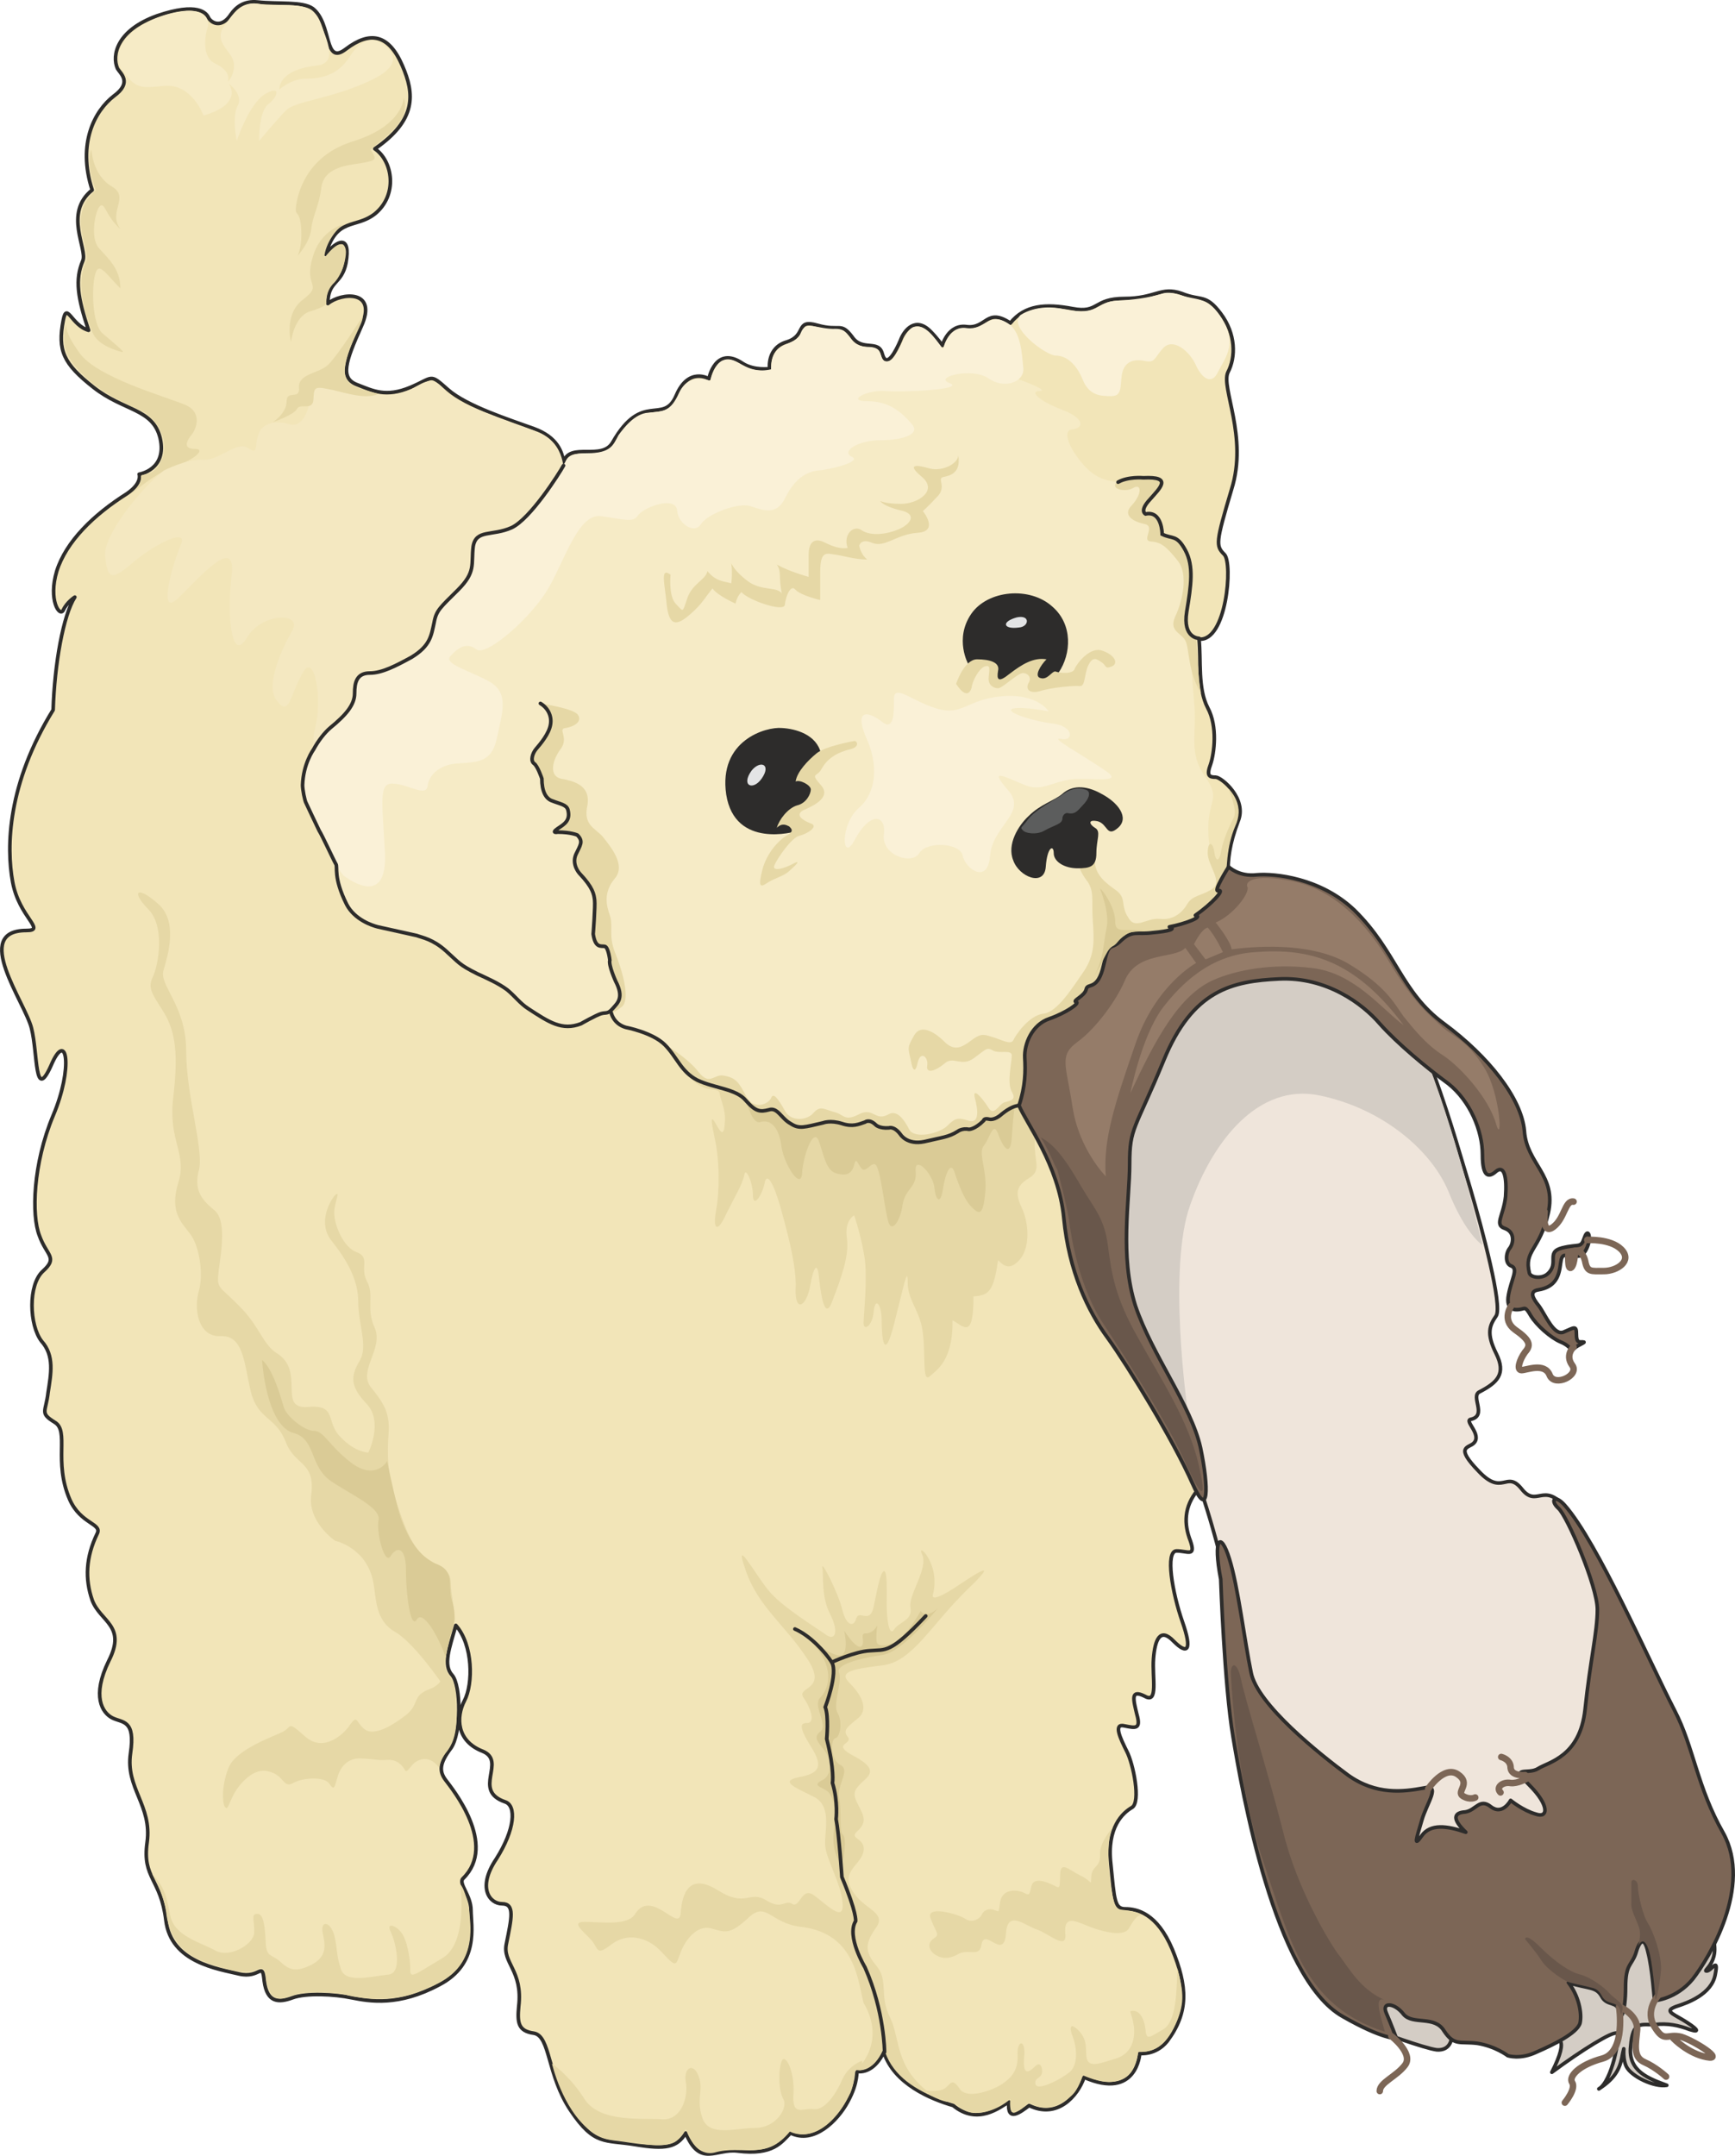 <svg xmlns="http://www.w3.org/2000/svg" width="230.385" height="286.203" viewBox="0 0 172.789 214.652"><path d="M219.23 372.56s-.792.505-1.152 1.297c-.36.72-1.512-1.008-.648-3.888.936-2.952 3.672-5.616 6.984-7.704 1.584-1.08 1.224-1.944 1.224-1.944s2.808-.432 2.088-3.6c-.72-2.952-3.6-2.664-6.624-5.04-3.024-2.376-3.6-3.672-3.024-6.696.36-1.872.792.504 2.52 1.008-1.08-3.24-1.368-5.04-.576-6.912.504-1.152-1.944-4.752.936-7.056-1.512-4.68.288-7.92 2.16-9.36 1.872-1.368.648-2.232.36-2.736-.576-1.296-.072-3.816 3.96-5.256 4.032-1.368 4.896-.288 5.112.216.288.504 1.296 1.08 2.232-.36.504-.72 1.296-1.368 2.664-1.224 2.016.216 4.464-.072 5.472.648 1.944 1.512 1.08 5.76 3.312 4.032 2.376-1.8 4.248-1.512 5.616 1.656 1.224 2.808 1.44 5.4-2.736 8.28 1.8 1.224 2.304 4.608 0 6.48-1.944 1.512-3.816.288-4.896 4.032 1.152-1.44 2.52-2.016 2.016.864-.432 2.16-1.8 1.728-1.8 4.032 1.296-1.08 5.04-1.44 3.312 2.304-1.584 3.528-2.088 5.112-.432 5.76 1.656.648 2.88 1.296 5.328.288 2.376-1.008 1.872-1.44 3.744.216s6.192 3.024 8.568 3.888c2.376.864 2.808 2.376 2.952 3.312.648-2.016 3.816-.072 4.896-1.944 2.952-5.184 5.04-1.656 6.336-4.68 1.224-2.88 3.24-1.656 3.24-1.656s.648-3.384 3.384-1.512c1.152.72 2.664.504 2.664.504s-.288-2.088 1.728-2.664c2.016-.648.792-2.304 3.024-1.656 2.304.648 2.304-.36 3.456 1.152 1.008 1.512 2.664.216 3.024 1.728.432 1.512 1.368-.36 1.8-1.368.36-1.008 1.512-2.448 3.024-.864.576.576 1.152 1.368 1.152 1.368s.576-2.16 2.448-1.872c1.944.216 1.944-1.944 4.32-.36 1.44-1.8 3.528-1.944 6.192-1.44s2.016-1.008 5.184-1.008c3.096 0 3.6-1.224 5.688-.504 1.944.792 2.376 0 3.888 2.016s1.512 4.32.72 5.832c-.72 1.512 2.016 6.408.36 11.664-1.584 5.328-1.584 5.616-.72 6.48.864.864.216 8.712-2.52 8.424.216 2.16-.144 4.896.864 6.84 1.008 1.872.648 4.536.288 5.616-.432 1.152-.144 1.296.504 1.296.576 0 3.168 2.16 2.232 4.392-.864 2.304-1.008 3.672-1.008 5.328 0 1.584-.216 3.096-1.512 3.528-1.224.36-1.872 3.24-4.68 3.384-2.736.144-4.032.288-4.248.864-.288.648-2.16 4.896-4.68 6.336-2.52 1.368-4.032 2.88-4.104 3.888-.144 1.008.936 4.464 1.872 7.128.864 2.664 14.328 26.064 14.328 36.144-1.368 1.656-1.368 3.384-.72 5.04.576 1.656-.288 1.008-1.368 1.008-1.152 0-.432 4.176.576 7.056s.504 3.312-.864 1.944c-1.368-1.44-1.872-.144-2.016 1.728-.144 1.872.504 4.536-.864 3.744-1.44-.72-1.152.288-.792 1.8.432 1.512-.144 1.368-1.224 1.152-1.152-.288-.432 1.224.216 2.52.648 1.224 1.44 5.112.504 5.616-.864.504-2.52 1.944-2.088 5.616.36 3.6.36 4.464 1.44 4.464 1.152 0 3.168.432 4.68 4.032 1.512 3.672 1.656 6.264-.504 9.144-1.152 1.44-2.736 1.224-2.736 1.224s-.288 4.68-5.544 2.376c-.648 1.872-2.664 4.176-5.472 2.808-.864.648-2.232 1.728-2.016-.36-.864.504-3.096 2.376-5.544.36-2.232-.648-5.904-2.16-6.912-5.328-.864 1.8-2.016 2.016-2.592 1.944-.216-.072.144.936-1.008 3.024-1.008 1.872-3.384 4.248-5.688 3.096-.936.936-1.728 2.232-5.256 1.8-2.16-.288-3.744 1.656-5.184-1.8-.864 1.44-2.016 1.656-5.04 1.152s-4.032.144-6.408-3.384c-2.376-3.528-2.016-7.416-3.672-7.704-1.584-.216-1.656-1.08-1.512-2.664.432-3.6-1.656-4.32-1.224-6.264.504-2.52.864-3.96-.432-3.96-1.224 0-2.52-1.584-.576-4.464 1.872-2.952 2.016-5.328.864-5.688-3.312-1.152.216-4.032-2.232-5.04-2.592-1.008-2.664-3.384-1.8-5.04.864-1.656.864-5.544-.864-7.488-.648 2.304-1.296 3.96-.36 4.968.864 1.008.936 5.76-.144 7.272-1.152 1.512-1.152 2.304-.504 3.168.648.864 5.184 6.408 1.728 9.792-.504.504.792 1.656.792 3.168 0 1.512.864 5.328-3.168 7.416-4.032 2.16-6.912 1.656-8.712 1.296-1.728-.36-4.536-.504-5.904 0-1.368.504-2.52.504-2.808-1.656-.216-2.088-.36-.216-2.52-.72-2.088-.504-6.768-1.152-7.272-5.328-.504-4.176-2.376-4.176-1.872-7.776.504-3.672-2.16-5.4-1.656-8.856.504-3.384-.792-3.024-1.8-3.528s-2.088-2.16-.36-5.688c1.8-3.528-.864-3.888-1.656-6.048-.72-2.088-.648-4.248.504-6.624.504-1.008-1.656-.936-2.736-3.384-1.656-3.816 0-6.84-1.512-7.704-1.512-.936-.864-1.008-.648-2.952.288-1.872.648-3.672-.648-5.112-1.224-1.584-1.368-5.616.144-6.984 1.512-1.368.36-1.512-.36-3.528-.792-2.016-.648-7.128 1.368-11.952 2.016-4.752 1.368-8.712-.216-4.968-1.656 3.672-1.296-1.224-1.944-3.744-.648-2.592-5.976-9.72-.504-9.72 2.016 0-.72-1.296-1.368-4.824-.648-3.528-.504-9.792 4.032-17.136.144-4.608 1.008-9.432 2.16-11.232z" style="fill:#f2e5b8;stroke:#2d2c2b;stroke-width:.36;stroke-linecap:round;stroke-linejoin:round;stroke-miterlimit:10.433" transform="translate(-211.778 -313.105)"/><path d="M245.15 398.265s-.216 6.12 4.104 7.056c4.248 1.008 5.76 1.008 7.272 2.808 1.512 1.728 4.248 2.232 6.264 4.032 2.016 1.728 4.608 4.248 7.632 2.52 2.952-1.8 1.944-.216 3.24.504 1.296.72 3.672.576 5.256 3.168 2.304 3.456 5.184 2.664 5.688 3.6.504.864 2.376 4.896 13.032 4.968 10.728.144 16.776-1.44 16.128-6.696-.576-5.256 2.016-4.752 4.68-7.2 2.664-2.376 4.032-6.912 5.904-7.056 1.944-.144 7.704-1.008 8.712-4.032s-.36-.648-.864-4.896c-.504-4.32 1.368-4.032-.36-6.552-1.8-2.52-.792-4.176-1.152-7.704-.36-3.528-.072-5.184-1.368-7.2-.792-1.08 2.808-5.688-1.8-9.072-1.224-.864-1.008-1.368-2.376-2.016-1.368-.576-.288-.576.648-2.016.864-1.368-.288-1.368-1.8-1.368s-2.88-.144-4.248-1.656c-1.368-1.512-2.304-3.528-1.152-3.6 1.152-.144 1.224-1.08-1.008-1.944-2.304-.864-3.312-1.872-2.304-1.872s-1.008-.864-4.104-1.872c-3.168-1.008-9.216-.288-15.336 1.368-6.192 1.656-23.976 7.56-30.744 16.848-6.84 9.36-9.36 8.208-11.736 12.888-2.376 4.68-8.208 16.992-8.208 16.992z" style="fill:#f6ebc6" transform="translate(-211.778 -313.105)"/><path d="M291.014 395.889s-6.048 1.8-6.912-3.672c-.792-5.4 3.96-6.768 5.544-6.624 1.368.072 3.456.648 3.888 2.52-1.584 1.008-2.592 2.088-1.368 3.024 1.296.864-.072 2.232-1.008 2.376-.864.144-1.008 2.016-.144 2.376zm17.208-16.632s-1.44-2.52.288-5.04c1.656-2.376 5.832-2.736 8.064-.72 2.088 1.8 1.872 4.752.648 6.552-1.08 1.44-2.52 1.368-2.304.216.216-1.08-1.368-1.008-2.16-.144-.72.936-2.304 1.512-2.016.288.576-2.016-2.52-1.152-2.52-1.152z" style="fill:#2d2c2b" transform="translate(-211.778 -313.105)"/><path d="M272.438 413.889s1.728-1.224.72-2.88-.36-3.6-1.296-3.6c-.864 0-1.08-.648-.936-2.304.072-1.656.36-3.168-.648-4.176s-1.656-1.728-1.008-3.024c.576-1.224.216-1.872-.936-1.872-1.08 0-2.016.144-.72-.648 1.224-.72.864-2.232-.36-2.376-1.296-.144-1.44-1.296-1.512-2.376-.144-1.152-1.512-1.656-.792-2.664.792-1.008 1.944-2.304 1.656-3.384-.288-1.152-1.008-1.44-1.008-1.44s3.384.504 3.744 1.152c.432.648-.36 1.152-1.224 1.296-.864.072.36.936-.504 2.088-.864 1.152-1.152 2.664 0 2.952 1.152.216 3.024.576 2.664 2.664-.432 1.944.72 2.232 1.512 3.096.72.936 2.376 2.808 1.224 4.176-1.152 1.368-.864 2.664-.504 3.672s-.144 2.016.504 3.672c.648 1.584 1.656 4.752.648 5.472-1.008.792-1.224.504-1.224.504zm-16.416 64.584s.504 2.088-1.44 2.808c-1.944.72-.864 1.584-2.664 2.808-1.728 1.296-3.168 1.8-3.888 1.152-.792-.648-.648-1.44-1.368-.432-.648 1.008-2.664 2.808-4.464 1.224-1.872-1.656-1.296-1.008-2.232-.504-1.008.504-4.608 1.728-5.4 3.528-.72 1.728-.648 3.456-.432 3.888.288.432.288.144.864-1.08.648-1.224 2.088-2.808 3.528-2.376 1.584.36 1.44 1.728 2.448 1.152 1.008-.576 3.168-.648 3.6.072.504.72.504.36.792-.576.216-.864.864-2.016 2.376-1.944 1.584.072 1.584.216 2.592.144 1.008-.072 1.512.576 1.728.936.144.36.288.144.72-.36.36-.504 1.656-1.296 2.736.216 0-.432.36-1.152.792-1.656.36-.504 1.008-1.44.936-3.888-.072-2.448-.216-3.024-.72-3.672-.504-.576-.504-1.44-.504-1.44z" style="fill:#e6d8a6" transform="translate(-211.778 -313.105)"/><path d="M256.166 481.28s-3.024-4.535-5.04-5.687c-2.016-1.152-1.872-3.384-2.16-4.896-.648-3.528-3.816-4.176-3.816-4.176s-2.736-1.872-2.376-4.536c.432-3.384-1.584-2.88-2.52-5.256-1.008-2.664-2.808-2.16-3.528-5.184-.648-2.808-.72-5.544-3.024-5.4-2.232.072-2.664-2.808-2.088-4.608.432-1.728 0-4.464-.936-5.616-.864-1.152-2.016-2.16-1.152-5.04.936-2.88-1.008-4.176-.504-8.424.504-4.248.288-6.552-.936-8.568-1.296-2.016-1.584-2.448-1.08-3.528.504-1.008 1.296-5.04-.504-6.768-1.728-1.8-1.008-2.304 1.008-.504 2.016 1.728 1.008 5.04.576 6.552-.576 1.512 2.232 3.528 2.232 8.064 0 4.464 1.728 9.72 1.296 11.808-.576 2.016.216 3.024 1.44 4.032 1.296.936.792 3.96.504 6.048-.216 1.944 0 1.44 2.016 3.528 2.016 1.944 2.376 3.888 3.816 4.752 2.808 1.8 0 5.544 3.024 5.328 3.024-.288 1.728 1.512 3.312 3.024 1.44 1.512 2.736 1.512 2.736 1.512s1.512-3.024-.144-4.824c-1.656-1.728-1.656-2.736-.72-4.32.864-1.44-.144-3.6-.144-5.904 0-2.232-1.224-4.248-2.664-6.048-1.368-1.728-.216-3.888.36-4.536.648-.576-.216 1.008-.072 2.016.072 1.008.864 3.168 2.232 3.672 1.368.504.288 1.512 1.008 2.88.792 1.44-.144 2.664.792 4.68.864 2.016-1.656 4.176-.432 5.832 1.296 1.584 1.944 2.592 1.8 4.608-.144 2.016-.144 3.96.72 6.696.936 2.808 1.656 4.824 3.168 5.832 1.512 1.008 2.304 1.152 2.304 2.376s.576 3.456.36 3.96c-1.368 3.312-.864 6.624-.864 6.624zm40.896 37.945s3.096-2.664.72-6.696c-.576-2.16-.792-6.912-6.192-7.56-3.168-.36-3.456-2.664-5.328-.864-1.872 1.728-2.304 1.368-3.672 1.008-1.368-.36-2.52 1.08-3.024 2.376-.504 1.296-.36 1.656-1.872 0s-3.528-1.872-4.896-.864c-1.368 1.008-1.368.864-1.872 0s-2.592-2.16-.936-2.16c1.656 0 4.32.432 5.04-.792 1.656-2.592 4.392 1.944 4.536-.072.144-2.016.864-4.032 3.672-2.304 2.808 1.8 3.168 0 4.824 1.008 1.584 1.008 1.872-.072 2.592.36.792.504.936-1.728 2.16-.864 1.224.864 3.024 2.808 2.88.864-.072-1.872-1.656-4.464-1.728-5.76-.144-1.296.72-3.816-1.008-4.824-1.8-.936-3.672-1.584-1.656-2.016 2.016-.36 2.52-1.008 1.296-2.952-1.296-2.088-1.152-2.448-.432-2.448.792 0 .432-1.368-.36-2.52s2.52-.648.36-3.888c-2.16-3.312-4.896-5.184-6.12-8.784-1.296-3.672.936.36 2.232 1.944 1.296 1.656 4.896 3.816 5.76 4.464.936.648 1.296-.288.432-2.016-.936-1.8-.648-3.816-.792-4.68-.144-.864 1.656 2.664 2.016 4.32.432 1.584 1.152 1.584 1.368.72.288-.864 1.368.648 1.728-1.152.36-1.728.648-3.384 1.008-3.528.36-.072.288 1.872.288 3.312 0 1.368.216 3.24.72 2.52.504-.792 1.872-.936 1.656-2.16-.288-1.296 1.8-3.888 1.152-5.328-.648-1.368 1.872.864 1.08 3.96-.144.504.36.504 2.16-.648 1.728-1.152 4.896-3.312 1.224.216-3.6 3.528-5.4 7.056-8.28 7.488-2.808.36-4.608.576-3.456 1.728 1.152 1.152 1.944 2.52 1.008 3.456-1.008.864-1.728 1.224-1.152 1.944.648.792-1.872.648.792 2.016 2.592 1.44 1.008 2.016.36 2.808-.72.72-.504 1.224 0 2.16.432.864.792 1.512-.144 2.376-1.008.864.792.648.576 2.016-.216 1.368-2.304 2.016-1.152 3.888 1.008 1.872 3.456 2.16 2.448 3.672-1.08 1.512-1.296 2.376 0 3.888 1.224 1.512.216 2.952 1.368 5.184 1.08 2.304.36 5.112 4.536 7.92-2.376-.936-4.536-2.448-5.184-4.968-.36 1.008-1.296 2.448-2.736 2.232z" style="fill:#e6d8a6" transform="translate(-211.778 -313.105)"/><path d="M322.622 495.033s-1.368 1.512-1.296 2.736c.072 1.296-.792 1.08-.864 2.16-.072 1.08.144.504-1.08-.072-1.152-.576-1.944-1.44-2.016-.216-.072 1.296.072 1.584-.576 1.224-.72-.36-2.088-.936-2.304.072-.216 1.008-.216.864-.864.576-.72-.288-2.016-.288-2.232.936-.216 1.224 0 1.008-.72.792-.648-.144-1.008.216-1.152.576-.216.36-.936.792-1.584.36-.72-.504-4.104-1.44-3.456 0 .576 1.512.936 1.512.288 1.944-.648.432-.504 1.08 0 1.512.576.432 1.368.648 2.376.072 1.08-.648 2.16.36 2.376-.936.288-1.872 2.232 1.656 2.448-1.152.144-2.448 1.944-.72 3.168-.36 1.152.432 2.952 2.088 2.736.36-.144-1.728.864-1.296 1.944-.864 1.152.504 3.816 1.368 4.392.36.576-1.008.936-1.44 1.44-1.296-1.8-.864-2.448-.216-2.808-1.008-.432-1.008-1.152-6.336-.216-7.776zm.648-134.136s6.048-1.152 3.744 1.224c-2.232 2.376-1.368 2.16-.648 2.16.792 0 1.296 1.008 1.008 1.728-.216.792 2.52 0 2.952 3.672.36 3.672-1.368 6.192.576 6.912.072.936.216 4.536.504 5.544-1.368-2.16-1.152-4.464-1.584-5.256-.432-.792-1.656-.936-1.008-2.376.72-1.512 1.368-4.248.216-5.616-1.152-1.44-1.656-1.8-2.664-1.872-.936-.072.504-1.512-.576-1.728-1.08-.216-2.304-.864-1.296-1.872 1.008-1.08 1.008-2.232.144-1.728-.792.504-2.664.072-1.368-.792zm-26.424 25.992s-2.88.504-3.744 1.224c-.792.648-1.944 1.8-2.088 2.808.432-.216 1.512.36 1.512.792 0 .432-.432 1.368-1.368 1.584-.936.288-1.8 1.44-2.016 2.232.504-.504.936-.288 1.224-.144.216.216.576.504-.288.936-.792.504-1.944 1.728-2.376 3.384-.432 1.728-.216 1.8.504 1.296.792-.504 1.656-.648 2.232-1.224.576-.504 1.224-1.152.288-.648-.936.504-2.16.792-1.8.072.288-.648 1.656-2.664 2.448-2.88.72-.144 2.016-.936 1.152-1.224-.936-.36-1.512-.864-.792-1.296.792-.36 2.952-1.224 1.8-2.52-1.08-1.224-.432-.792 0-1.512.432-.792 1.152-1.656 3.024-2.088.936-.288.504-.864.288-.792zm10.152-5.689s.792-2.447 2.088-2.447c1.224 0 2.304.288 2.088 1.152-.144.864 0 1.224 1.152.288 1.224-.936 2.376-1.656 3.672-1.44-.576.576-1.296 1.728-.576 1.872.72.216 1.152-.792 1.512-.648.36.144 1.728.288 1.872-.288.216-.504 1.512-2.232 2.736-1.8 1.296.432 1.656 1.296.936 1.584-.72.288-.504-.144-1.008-.432-.504-.36-.864-.576-1.296.288-.432.864-.288 2.16-.864 2.088-.504-.072-2.88.144-3.96.504-1.08.288-1.44-.216-1.152-.792.36-.504 0-1.008-.576-1.008-.576.072-2.016 1.512-2.448 1.512-.432 0-1.008-.288-.936-1.08.072-.864.216-1.296-.432-1.08-.576.288-1.08 1.296-1.224 1.872-.072.576-.504 1.512-1.584-.144zm-28.44-10.871s-.216 2.088.504 2.88c.792.792.648 1.008 1.152-.504.504-1.512 1.872-1.872 2.016-2.736.864 1.08 1.728 1.008 2.376 1.224.144-1.152 0-2.016 0-2.016s.288.792 1.656 1.8c1.368 1.008 2.88.504 3.384 1.224-.36-1.656 0-2.16-.504-2.88 1.296.72 3.168 1.224 3.168 1.224v-2.16c0-1.584.792-1.584 1.368-1.368.648.288 1.512.792 2.52.648-.504-1.368.648-2.376 1.44-1.728.936.576 2.52.36 3.672-.144 1.152-.504 1.872-1.512.144-1.872-1.8-.432-2.016-.936-2.016-.936s.504.288 2.088.288c1.656 0 3.672-1.296 2.088-2.664-1.656-1.368-.504-1.224.72-.864 1.296.36 2.88-.504 2.88-1.296.288 1.8-.864 2.016-1.512 2.16-.648.144.432 1.008-.648 2.016-.936 1.008-1.368 1.368-1.368 1.368s1.656 2.016-.504 2.16c-2.16.144-3.24 1.512-4.536 1.008-1.152-.504-1.296.288-1.296.288s.144.864.792 1.368c-1.296 0-2.52-.432-3.312-.504-.792-.144-1.368-.288-1.368 1.728v2.808s-1.872-.432-2.448-1.008c-.504-.648-1.008.72-1.08 1.512-.144.72-3.672-.504-4.32-1.296-.504.504-.576 1.152-.576 1.152s-1.8-.792-2.304-1.512c-.72.864-1.008 1.512-2.16 2.52-1.152 1.008-2.088 1.512-2.376-.72-.216-2.304-.72-3.96.36-3.168zm56.088 24.191s-.936 1.729-1.224 3.169c-.216 1.368-.576 1.224-.72.216-.144-1.008-.648-1.08-.648.144s1.512 2.808.504 3.528c-1.008.72-2.016.648-2.52 1.512s-1.368 1.656-2.736 1.512c-1.368-.144-2.448 1.152-3.168-.144-.792-1.224-.144-1.872-1.152-2.664-1.008-.72-2.016-1.44-2.16-2.736-.072-1.296-2.232-3.888-2.088-2.376.072 1.512.36 2.88 1.224 4.032.864 1.08.504 2.016.648 4.032.144 2.016.216 3.384-.864 5.04-1.152 1.656-2.664 4.104-4.032 4.248-1.44.144-2.808 2.16-3.024 2.664-.288.504-1.296-.144-2.16-.36-.864-.288-1.152-.288-2.016.36-.864.648-1.656 1.152-2.664.144-1.008-1.008-2.376-1.8-3.024-.648-.648 1.152-.648 1.152-.36 2.376.216 1.296.504 1.368.72.288.288-1.152 1.08-.504.936.36-.144.864.864.504 1.728-.216.864-.792 1.656.36 2.88-.504 1.296-.936 1.296-1.152 1.944-.792.648.36 1.872-.144 1.872.504s-.504 2.736 0 3.6c.504.864-.144.864-.792 1.08-.576.288-1.008 1.44-1.584.432-.648-1.008-1.584-2.016-1.296-.864.288 1.08.504 2.592-.648 2.232-1.08-.36-1.368-.216-2.088.504-.792.792-3.312 1.368-3.816.36s-1.224-1.944-2.016-1.512c-1.368.792-1.512-.72-2.952 0-1.512.792-1.512 0-2.52-.216-1.008-.288-1.368-.648-2.016.072-.648.792-2.304.936-2.88-.216-.648-1.152-1.152-1.872-1.368-1.224-.288.576-1.656 1.224-2.448-.144-.72-1.368-1.008-1.872-2.16-2.088-1.08-.288-1.44 1.08-2.592-.36-1.152-1.512-3.672-2.952-3.672-2.952s2.232 3.312 3.528 4.104c1.296.936 2.16.288 2.232 1.008.144.792.648 1.656.504 2.952-.072 1.224-.36 1.008-.864.072-.504-.864-.576-.72-.144 1.368.504 2.16.504 5.328.144 7.2-.36 1.944.144 2.304 1.008.36.936-1.872 1.656-3.024 1.8-3.888.144-.864.864.792.864 2.016 0 1.296.864.144 1.152-1.152.216-1.224.864-.072 1.512 2.088.576 2.088 1.728 6.048 1.584 8.424-.072 2.376 1.08 1.728 1.44-.288.36-2.016.72-2.376.864-1.08.144 1.224.504 4.896 1.368 2.52.936-2.448 1.656-4.464 1.44-6.192-.288-1.8.72-2.304.72-2.304s.792 2.304 1.08 4.536c.216 2.304-.144 5.472-.144 6.192 0 .792.864.36 1.008-1.152.144-1.512.792-.72.792.864 0 1.656.216 4.32 1.224.432 1.008-3.96 1.368-5.904 1.368-4.176 0 1.8 1.296 2.88 1.512 5.04.288 2.16-.072 4.896.648 4.32.72-.648 2.376-1.584 2.304-5.616 1.152.648 2.088 1.944 2.088-2.376 1.512-.072 2.016-.504 2.448-3.6.576.576 1.224 1.08 2.232-.144 1.008-1.296.792-3.672.144-5.04-.648-1.368-.648-2.16.648-2.952 1.224-.72.72-1.44.648-2.88-.144-1.368.288-2.016.288-2.016s1.152-.72.432-3.6-1.296-3.888.504-5.616c1.944-2.016 3.888-1.656 6.408-5.832 2.52-4.176.72-2.88 2.448-3.096 1.8-.144 4.752.072 5.76-1.728 1.152-2.16 3.096-1.728 3.168-4.104.072-2.016.072-4.176.936-6.192.936-2.016-.288-3.312-.648-3.744.432 1.224.792 2.232.504 2.88zM224.63 362.48s2.304-2.087 4.392-2.88c2.16-.72 3.312-1.8 2.16-1.8-1.152 0-.864-.72-.36-1.367.504-.576 1.224-2.376-.792-3.096-1.944-.792-8.568-2.664-10.296-5.04-1.8-2.448-1.296-3.024-1.296-3.024s-1.008 2.088.792 4.248c1.728 2.16 4.248 3.456 6.264 4.32 2.16.864 3.168 3.384 2.376 5.04-.576 1.368-1.368 1.368-1.872 1.512-.504.072.432.504-1.368 2.088zm21.456-27.071s-2.376.504-3.168 3.312c-.936 3.096 1.152 2.592-1.008 4.248-1.872 1.44-1.152 4.176-1.152 4.176s.288-2.52 1.872-3.024c1.656-.504 1.656-.792 1.656-.792s-.144-1.224.792-2.088c.864-.936 1.152-2.448 1.152-3.024 0-.648-.432-1.656-2.16.576.072-1.512 1.368-3.096 2.016-3.384zm5.904-12.6s0 2.736-4.896 4.32c-4.896 1.44-5.688 5.4-5.832 6.48-.144 1.152.36.288.504 2.16.144 1.944-.36 2.808-.36 2.808s1.224-1.296 1.368-2.664c.144-1.368.792-2.304 1.008-4.176.288-1.872 2.304-2.16 3.888-2.376 1.656-.288 1.656-.36 1.008-1.368 1.944-1.656 3.96-2.952 3.312-5.184zm-31.104 5.184s.072 2.52 2.016 3.672c1.872 1.08-.432 2.52.864 4.248-1.512-1.368-1.512-2.664-2.016-2.304-.504.432-1.008 3.168-.144 4.176s2.16 2.016 2.16 4.032c-1.512-1.512-2.16-2.736-2.52-1.368-.36 1.368-.288 4.896.72 5.832 1.008.864 2.448 2.016 1.944 1.872-.504-.144-2.448-.648-2.952-2.016-.504-1.368-1.8-4.608-.576-7.056.504-1.152-2.088-4.392.936-7.056-.36-.936-.936-2.952-.432-4.032z" style="fill:#e6d8a6" transform="translate(-211.778 -313.105)"/><path d="M314.198 394.377c-1.008.936-2.16 2.808-1.512 4.392.576 1.656 3.096 2.664 3.24.648.144-2.016.792-2.232.792-1.368 0 .864 1.08 1.512 2.376 1.512 1.224 0 1.872-.144 1.872-1.512s.504-2.16-.144-2.52c-.576-.36-.72-.864.288-.648 1.008.288.864 1.656 2.016.648 1.152-1.008 0-2.52-1.656-3.384-1.656-.936-3.024-.792-3.888 0-.864.72-2.16 1.008-3.384 2.232z" style="fill:#2d2c2b" transform="translate(-211.778 -313.105)"/><path d="M287.63 390.633c-.864 1.224-2.088.72-1.008-.792.864-1.08 2.016-.648 1.008.792zm25.632-15.048c-1.584.216-1.8-.576-.216-1.008 1.368-.288 1.224.936.216 1.008z" style="fill:#e3e4e5" transform="translate(-211.778 -313.105)"/><path d="M228.086 359.96c-2.304 1.8-6.12 6.553-5.832 8.569.216 2.016.504 2.52 2.52.792 2.016-1.8 5.76-3.816 5.04-2.016-.792 1.728-2.304 7.056-.504 5.544 1.728-1.512 6.048-6.84 5.544-2.52-.504 4.248 0 8.856 1.512 6.264 1.512-2.52 5.544-2.52 4.536-.72-1.008 1.728-2.808 5.544-1.512 7.056 1.224 1.512 1.224-.504 2.52-2.808 1.224-2.232 2.016 2.808 1.224 5.544-.72 2.808 1.296 7.056 2.016 7.344.792.288 6.552-10.584 11.376-16.128 4.752-5.544 11.376-16.488 11.376-16.488s.36-3.168-2.664-4.32c-3.024-1.152-8.064-2.736-9.216-4.176-1.152-1.368-1.8-.864-3.24-.072-1.512.72-2.88.792-4.752.216-1.872-.648-5.112-1.656-5.256 0-.144 1.656-.72 3.672-2.16 3.312-1.368-.432-2.736-.144-3.096 1.008-.432 1.08.072 2.088-1.008 1.368-1.152-.792-2.808 1.224-4.464 1.152-1.584-.144-3.96 1.08-3.96 1.08z" style="fill:#f4e8c1" transform="translate(-211.778 -313.105)"/><path d="M247.886 344.625s-2.52 3.96-3.456 4.824c-.936.864-2.952.864-2.88 2.232.144 1.296-1.224.216-1.224 1.368 0 1.224-1.368 2.088-1.368 2.088s2.088-.72 2.376-1.296c.288-.648 1.584.216 1.656-.936.072-1.08 0-1.368 1.368-1.08 1.368.216 3.672 1.152 5.112.504-2.16-.648-3.672-.792-3.312-2.808.36-2.232 1.872-4.32 1.728-4.896z" style="fill:#e6d8a6" transform="translate(-211.778 -313.105)"/><path d="M252.782 378.537c-1.584.864-2.952 1.584-4.176 1.584-1.296 0-1.512.936-1.512 2.016 0 1.152-.864 2.16-2.448 3.456-1.512 1.224-3.744 5.256-2.232 7.92 1.512 2.664 2.88 6.264 3.672 6.84.72.504 4.248 2.952 4.032-2.304-.288-5.328-.648-7.056.864-6.912 1.512.072 3.24 1.368 3.384.216.144-1.152 1.296-2.16 3.024-2.232 1.8-.144 3.384 0 3.888-2.592.504-2.448 1.296-4.464-.864-5.616-2.16-1.152-4.536-1.728-3.744-2.52.72-.792 1.584-1.368 2.52-.648.864.792 4.752-2.52 6.624-5.184 1.944-2.592 3.312-8.424 5.832-8.064 2.52.36 3.168.648 3.672-.072.504-.792 3.744-2.016 3.888-.504.144 1.44 1.8 2.376 2.376 1.368.648-1.008 3.672-2.16 4.896-1.8 1.296.432 2.664 1.008 3.528-.864.936-1.872 2.088-2.52 3.168-2.664 1.152-.072 4.464-.864 3.456-1.368-1.152-.504.576-1.656 2.808-1.656 2.232 0 4.032-.576 3.168-1.584-.936-1.08-2.16-2.304-4.464-2.304-2.16 0 0-1.152 1.8-1.008 1.728.144 8.064-.144 6.408-.792-1.656-.576 2.16-1.584 3.816-.504 1.584 1.152 3.6.432 3.528-.936-.144-1.44-.216-3.744-1.584-4.536-1.872-1.152-2.232.72-4.032.504-1.728-.288-2.304 1.728-2.376 2.088-.864-1.152-1.728-2.448-2.808-2.232-1.152.144-1.584 3.456-2.808 3.456-.864 0-.144-1.44-1.8-1.44-2.16 0-1.656-1.8-3.24-1.8-1.944.072-3.024-.936-3.528.432-.504 1.44-2.952.576-2.952 3.6-2.592.576-3.312-1.368-4.68-.936-1.008.288-1.368 2.088-1.368 2.088s-2.088-.936-3.096 1.152c-.864 1.944-1.584 1.872-3.096 2.016-1.296.072-2.376 1.44-2.952 2.232-.504.936-.72 1.8-3.096 1.8-1.944 0-2.016.504-2.376 1.224-.432.792-3.312 5.328-5.184 6.192-1.944.864-3.528.144-3.816 1.872-.216 1.8.288 2.52-1.512 4.32-1.728 1.728-2.16 2.016-2.376 3.24-.288 1.296-.36 2.304-2.232 3.456zm60.624-34.057s1.656-1.223 4.392-.575c3.528.72 3.096-.792 5.256-.864 1.584-.072 3.096-.288 4.32-.648.936-.36 1.728.072 2.664.288 1.152.288 2.376.144 3.672 2.592 1.224 2.232 0 3.6-.648 4.896-.576 1.224-1.512.72-2.16-.648-.576-1.368-2.232-2.808-3.24-1.8-1.008 1.08-.792 1.584-2.016 1.296-1.296-.216-2.016.36-2.16 1.512-.144 1.152 0 2.016-1.008 2.016s-2.232 0-2.88-1.656c-.648-1.584-1.656-2.376-2.664-2.376-1.008 0-4.824-2.88-3.528-4.032zm-16.056 49.033c-1.944 1.656-1.728 5.544-.504 3.312 1.584-3.024 3.24-2.592 2.952-.576-.216 2.016 2.808 3.024 3.528 1.8.792-1.224 4.032-1.008 4.32.216.216 1.296 2.52 3.024 2.736 0 .288-3.024 3.816-4.248 1.728-6.552-1.944-2.232-.216-1.224 1.584-.504 1.728.792 2.736-.216 4.752-.504 2.016-.216 5.544.504 3.312-.936-2.304-1.584-5.544-3.312-4.32-3.096 1.296.288 1.296-1.224-.72-1.512-2.016-.216-5.112-1.224-4.032-1.512 1.008-.216 3.528.288 3.528.288s-1.08-1.8-4.608-1.512c-3.528.288-3.96 2.016-6.552 1.224-2.448-.72-4.248-2.52-4.248-.936 0 1.44 0 3.24-1.224 2.232-1.296-1.008-2.736-1.296-1.584 1.512 1.296 2.736 1.08 5.544-.648 7.056z" style="fill:#faf1d7" transform="translate(-211.778 -313.105)"/><path d="M286.118 422.673s.504 2.376 1.368 2.16c.936-.288 1.8.36 2.088 2.232.216 1.944 2.016 4.68 2.088 2.808.144-1.872 1.152-4.536 1.656-3.168.504 1.368.72 3.024 1.8 3.24 1.008.288 1.512 0 1.728-.864.216-.864.36 0 .792.432.504.36 1.152-1.152 1.512-.144.432 1.008.792 4.608 1.152 5.544.36.864 1.152-.288 1.368-1.872.288-1.656 1.44-1.656 1.296-3.312-.144-1.656 1.728.216 1.872 1.656.144 1.368.648 1.656.864 0 .288-1.656.792-2.664 1.152-1.512.36 1.08.936 2.664 1.656 3.384.72.72 1.152 1.008 1.368-1.224.288-2.304-.72-4.032-.144-4.824.648-.792.936-2.52 1.44-1.224.432 1.224 1.224 2.52 1.368.36.144-2.16.288-3.024.288-3.024s-.72.072-1.224.72c-.432.504-1.44.648-1.584.432-.504.576-1.44 1.152-2.088 1.008-.72-.072-1.08.648-2.304.936-1.296.216-3.096.864-3.96-.144-1.296-1.656-1.944-.288-2.88-1.296-.648-.72-1.728.792-3.312 0-1.584-.864-3.384 1.008-4.896.072-1.44-.936-1.512-1.944-2.376-1.44-.864.504-1.728-.36-2.088-.936zm5.976 53.424s2.736 2.16 3.528 1.8c.72-.432.216-2.448.216-2.448s1.224 1.944 1.728 1.584c.432-.432-.216-1.296.432-1.296.792 0 1.152-.792 1.152-.792s-.216 1.44 0 1.8c.288.36 1.656.288 2.664-.864a14.08 14.08 0 0 0 1.656-2.376s.504.864 1.728-.288c-1.584 1.872-3.888 4.392-5.544 4.68-1.656.216-4.68.864-4.32 1.728.36.936-.648 3.168-.144 4.032.504.864.288 2.376-.216 2.52-.504.144-.504 2.16.504 2.664s-.36 2.016-.144 3.24c.288 1.296 0 3.312.36 3.672.432.36.144 2.304-.072 3.024 0 0-1.08-1.008-.792-3.384.288-2.376-.144-3.672-.792-4.032-.576-.36-1.368-.504-.36-1.008s.864-2.016.36-2.736c-.504-.792-1.44-1.44-.576-2.088.864-.576-.792-2.592 0-3.384.72-.72 1.872-3.024-1.368-6.048zm-41.76-17.497s-1.08 1.873-3.384.289c-2.304-1.656-2.88-3.312-3.888-3.312s-2.808-1.512-3.024-2.376c-.288-.936-1.08-3.816-2.16-4.68.144 2.016.864 6.696 3.168 7.272 2.232.648 1.512 3.312 3.744 4.824 2.304 1.512 4.968 2.664 4.68 3.888-.216 1.296.648 4.536 1.224 3.528.648-1.008 1.512-.864 1.512 1.44 0 2.232.432 5.904 1.08 4.896.576-1.008 2.088 1.512 2.88 3.744 0 0 .288-1.584.576-2.448.216-.792.504-1.584.072-3.096-.504-1.512.36-3.024-1.584-3.744-1.872-.792-2.88-2.808-3.528-4.536-.576-1.8-1.368-5.688-1.368-5.688z" style="fill:#dacb96" transform="translate(-211.778 -313.105)"/><path d="M321.254 423.393s-1.512 17.64 4.248 25.776c5.832 8.064 9.072 23.184 9.576 27.936.504 4.824 2.304 18.936 13.392 22.464 11.088 3.528 27.216-4.032 25.704-15.624-1.512-11.592-4.104-17.928-6.552-20.808-2.16-2.52-2.808.144-4.32-1.8-1.512-1.872-1.872.792-4.248-1.728-2.448-2.52-1.008-2.304-.504-2.808.864-.864-1.008-2.232-.288-2.376 1.656-.36-.072-2.304.864-2.736 1.8-.936 2.664-1.8 1.656-3.816-1.008-2.016-.648-2.808 0-3.744.648-1.008-1.368-8.568-2.592-12.744-1.296-4.176-5.112-18.504-9.216-21.24-4.176-2.736-22.968-9.576-27.72 13.248z" style="fill:#efe5db;stroke:#2d2c2b;stroke-width:.36;stroke-linecap:round;stroke-linejoin:round;stroke-miterlimit:10.433" transform="translate(-211.778 -313.105)"/><path d="M348.974 515.337s4.68 1.728 5.904 1.872c1.224.072 1.512-.864 1.512-1.656 0-.792 6.912 2.016 8.856 1.008 1.872-1.008 2.88-.648 1.08 2.88 3.024-2.232 6.048-4.104 6.48-3.888.36.288-.504 4.824-1.8 5.544 1.8-1.152 2.16-2.232 2.376-3.528.288-1.224-.144.216.36 1.296.504 1.008 2.808 2.088 4.032 1.872-1.728-.648-3.888-1.368-3.6-3.888.216-2.592 1.008-2.088 2.376-2.16 1.368-.144 2.376.072 3.528.504 1.152.36.648-.144-.648-.936-1.224-.72-1.872-.936-.72-1.368 1.152-.36 3.528-1.224 3.888-3.168.36-1.872-.36-.36-.864-.36s1.728-1.008.36-4.032c-1.368-3.024-10.8.288-14.256 2.016-3.384 1.8-19.656 2.376-19.512 4.176.144 1.8.648 3.816.648 3.816z" style="fill:#d4cdc5;stroke:#2d2c2b;stroke-width:.36;stroke-linecap:round;stroke-linejoin:round;stroke-miterlimit:10.433" transform="translate(-211.778 -313.105)"/><path d="M333.35 470.337s.36 10.584 1.224 15.696c.864 5.184 4.104 24.048 10.944 27.864 4.032 2.304 5.328 2.16 5.328 2.16s-.504-1.368-1.008-2.52.864-1.008 1.728.144c.936 1.08 3.096.072 4.032 1.656 1.008 1.512 1.584 1.008 3.312 1.224 1.8.288 3.024 1.224 3.024 1.224s1.224.432 2.88-.36c1.656-.72 4.032-1.872 4.32-2.88.216-1.008-.144-2.736-1.152-4.032 2.016.648 2.736.36 3.312 1.368.504 1.008 1.584.432 1.728 1.512.144 1.152.648 0 .648-2.376s.576-2.16 1.008-3.384c.36-1.296.864-1.8 1.224-.144.432 1.656.648 4.824.648 4.824s2.16-.144 3.816-2.16c1.584-2.016 5.976-9.216 3.024-14.544-2.592-4.536-2.952-8.568-4.824-12.168-2.664-5.184-7.704-16.776-10.944-20.448-1.008-1.152-1.512-.504-.648.288.864.72 3.888 7.776 3.888 10.08 0 2.232-.72 5.112-1.224 9.936-.504 4.752-3.672 5.256-4.68 5.904-1.008.648-2.88-.36-.864 1.656s1.872 3.312.648 2.88c-1.296-.36-2.52-1.368-2.52-1.368s-.792 1.512-1.944.648c-1.152-.936-1.512.36-2.592.504-1.152.072-1.296.72.072 2.016-1.872-.648-3.528-.864-4.392.36-.864 1.224-.504.216 0-1.512.504-1.8 2.016-3.672.144-3.24-1.944.36-4.68.72-7.488-1.296-2.736-2.016-9.072-7.056-9.648-10.224-.648-3.096-1.296-8.568-2.16-11.304-.864-2.808-1.656-2.088-.864 2.016z" style="fill:#7c6656;stroke:#2d2c2b;stroke-width:.36;stroke-linecap:round;stroke-linejoin:round;stroke-miterlimit:10.433" transform="translate(-211.778 -313.105)"/><path d="M330.038 453.417s-2.016-14.112.288-20.376c2.232-6.336 6.768-12.096 12.816-10.872 6.048 1.224 11.088 5.256 12.888 9.576 1.728 4.32 3.384 5.328 3.384 5.328s-2.808-12.024-6.048-19.656-14.112-10.656-19.296-8.424c-5.112 2.304-12.456 14.184-11.952 22.104.504 7.992 1.656 16.992 7.92 22.32z" style="fill:#d4cdc5" transform="translate(-211.778 -313.105)"/><path d="M330.542 460.833c-1.944-4.392-6.408-11.664-8.424-14.472-2.016-2.736-3.888-6.696-4.392-11.952-.504-5.328-3.816-9.576-4.464-11.232.648-1.944.648-3.456.576-4.752-.072-1.368.72-3.312 2.448-3.888 1.656-.576 3.096-1.584 2.664-1.656-.432-.144.864-.576 1.008-1.296.144-.648 1.152.216 1.728-2.376.576-2.592.648-1.368 1.728-2.448 1.152-1.08 1.584-.576 3.168-.792 1.584-.144 2.376-.36 1.656-.576 1.512-.288 3.456-1.008 2.592-1.152 1.656-1.152 2.952-2.592 2.304-2.448-.648.216 1.008-2.376 1.008-2.376s1.008 1.008 2.808.792c1.728-.144 6.336.288 9.72 3.528 4.176 4.104 4.608 8.136 8.928 11.304 4.392 3.24 7.704 7.416 7.992 10.656.216 3.312 3.24 4.392 2.376 8.208-.864 3.744-2.448 3.672-1.872 5.976.144.432 1.224.576 1.8.072 1.224-1.08-.216-2.16 1.44-2.592 1.728-.432 1.872.072 2.232-1.008.36-1.08.72-.072.288.936s-.864.936-1.584.864c-.648 0-.936-.36-1.08.792-.144 1.152-.432 2.304-2.232 2.592-.864.144-.576.792.072 1.584.648.864 1.512 3.096 2.52 2.592 1.008-.432 1.224-.648 1.224.216s.216.792.648.792c.432 0-.504.288-.864.648-.36.36-.288-.216-1.368-.648-1.008-.432-2.376-1.656-2.952-2.592-.576-1.008-.576-.72-1.08-.648-.432.072-1.44.144-1.152-1.44.288-1.584 1.008-2.592.288-2.88-.648-.216-.576-1.296-.144-1.8.36-.504.504-1.584-.504-1.944-1.08-.36-.144-1.224.072-3.168.144-1.944-.144-3.168-.936-2.52-.72.648-1.368.648-1.368-1.656 0-2.376-1.224-5.328-3.384-7.056-2.16-1.584-5.04-3.96-6.84-5.976-1.728-2.016-5.328-4.68-10.008-4.464-4.68.216-8.64 1.08-11.52 8.136-2.88 6.984-3.384 6.624-3.384 10.296 0 3.6-1.008 9.144.576 14.112 1.656 4.896 5.544 9.936 6.48 14.112.864 4.104.792 7.2-.792 3.6z" style="fill:#7c6656;stroke:#2d2c2b;stroke-width:.36;stroke-linecap:round;stroke-linejoin:round;stroke-miterlimit:10.433" transform="translate(-211.778 -313.105)"/><path d="M332.846 404.96s1.512 1.873 1.584 2.665c1.8-.216 7.56-.864 11.52 1.368 3.888 2.304 4.68 4.032 5.616 5.328 1.008 1.224 2.16 2.736 3.96 3.888 1.728 1.152 4.536 4.248 5.256 6.84.648 2.16.432-3.096-1.224-5.688-1.656-2.664-2.952-2.952-4.176-4.032-1.224-1.152-2.808-2.304-5.4-6.696-2.664-4.392-6.048-7.344-10.224-7.92-3.6-.576-3.96.36-3.744.72.216.648-1.44 2.808-3.168 3.528zm-3.024 2.52 1.08 1.513s-4.032 2.16-6.048 8.064c-2.016 5.832-3.24 9.504-2.952 13.176 0 0-2.664-2.664-3.312-6.912-.648-4.248-1.368-5.112.504-6.48 1.872-1.368 3.888-4.176 4.68-6.048 1.224-3.024 5.04-2.16 6.048-3.312z" style="fill:#957c69" transform="translate(-211.778 -313.105)"/><path d="M324.35 421.953s1.08-5.544 3.168-8.424c1.872-2.448 4.752-5.328 9.216-5.616 5.4-.432 9.936.72 14.832 7.272-2.232-1.656-4.896-5.184-9.072-5.688-4.104-.504-7.632.216-9.792 1.152-3.528 1.512-5.904 6.048-8.352 11.304zm6.336-14.833s.72-1.511 1.368-1.655c.792.864 1.512 2.448 1.512 2.448l-1.728.72z" style="fill:#957c69" transform="translate(-211.778 -313.105)"/><path d="M367.622 522.465s1.152-1.368.72-2.016c-.36-.576.648-1.728 3.024-2.376 2.376-.648 1.656-5.184 1.656-5.184s1.872.792 1.8 2.304c-.144 1.512-.432 2.736.72 3.24s2.16 1.44 2.16 1.44m-.792-8.064s-1.368 1.512-.36 3.096c1.008 1.656 1.224.648 2.664 1.008 1.368.432 4.392 2.376 2.52 2.016-1.872-.36-3.312-1.872-3.312-1.872m-28.08-.217s2.232 1.729 1.368 2.88c-.864 1.153-2.52 1.729-2.52 2.593m4.824-30.096s1.584-2.376 2.952-1.44c1.368.936-.216 1.728.504 2.16.72.432 1.224.144 1.224.144m4.968-2.232s-1.368.144-1.44-.72c0-.864-.936-1.08-.936-1.08m2.52 2.16s-.864.504-1.584.432c-.792-.144-1.512.432-1.008.936m4.392-57.817s-.288 2.377.864 1.513c1.152-.864 1.152-2.664 2.016-2.52m-.504 5.04s-.144 1.872.288 1.512c.36-.36.36-1.656.36-1.656s.72-.144 1.008 1.008c.216 1.152.576 1.008 1.872 1.008 1.296 0 2.88-1.008 1.728-2.16-1.08-1.08-3.384-.936-3.384-.936m-7.56 6.551s-1.008 1.369.36 2.377c1.44 1.008 1.656 1.512 1.008 2.232-.576.792-.864 1.8-.36 1.8s2.304-.792 2.808.504c.504 1.224 3.024 0 2.232-1.008-.72-1.008.144-1.8.144-1.8" style="fill:none;stroke:#7c6656;stroke-width:.648;stroke-linecap:round;stroke-linejoin:round;stroke-miterlimit:10.433" transform="translate(-211.778 -313.105)"/><path d="M321.326 401.577s1.008 2.448.648 3.96c-.36 1.656-.216 2.808-1.224 4.752 1.224-2.016 1.224-2.664 1.944-3.024.432-.288.432-.576 1.08-1.008.576-.432.864-.36 2.16-.432-2.16-.36-3.096.36-3.096-1.008 0-1.296-1.152-3.024-1.512-3.24z" style="fill:#dacb96" transform="translate(-211.778 -313.105)"/><path d="M314.126 394.737c-.576.792-.792.72-.504 1.008.216.36 1.44.504 2.16.072 1.008-.576 1.8-.648 1.8-1.224 0-.216.216-.648.648-.504.576.072.792-.144 1.368-.792.648-.648.936-1.44.216-1.584-.648-.216-1.44-.072-2.088.432-.72.504-2.88 1.584-3.6 2.592z" style="fill:#5c5d5d" transform="translate(-211.778 -313.105)"/><path d="M223.91 320.073s-1.296-1.944 1.296-3.96c1.728-1.368 4.176-1.944 5.4-1.944 1.296 0 2.088.72 1.872 1.584-.288.864-.648 3.024.72 3.672 1.368.648 1.368 1.368 1.296 1.728-.144.36 1.08-1.08.36-2.376-.504-.864-1.656-1.728-.792-3.024.936-1.296 1.8-2.664 3.672-2.232 1.872.36 4.896-.576 5.832 1.584.864 2.16 1.872 4.32-.288 4.536-3.888.432-3.672 2.376-3.672 2.376s1.152-1.08 2.664-1.08c1.512 0 3.168-.36 4.32-2.16 1.08-1.728 2.232-2.016 3.168-1.368.864.576 2.592 2.016-1.152 3.744-3.816 1.8-7.488 2.016-8.352 2.952-.864.864-2.664 3.024-2.664 3.024s-.072-2.952.936-3.672c1.008-.792 1.224-1.944-.432-.936-1.584 1.08-2.736 4.608-2.736 4.608s-.504-2.304.072-3.456c.648-1.152-.864-2.232-.864-2.232s.648.864 0 1.728c-.576.936-2.52 1.44-2.52 1.44s-1.152-3.24-3.96-2.952c-2.592.288-2.808.144-4.176-1.584z" style="fill:#f6ebc6" transform="translate(-211.778 -313.105)"/><path d="M266.75 518.577s1.008 4.464 3.744 6.624c1.008.792 1.512.936 2.808 1.08 1.224.144 4.752.864 5.832 0 .864-.72.936-1.224.936-1.224s.864 2.88 2.88 2.376c2.736-.792 5.112.864 7.488-2.088 1.44.72 4.032.288 6.048-3.888.576-1.44.144-2.448.864-2.232.432.144.288-.936.288-.936s-1.296.432-1.944 1.8c-.576 1.368-1.728 3.168-2.88 3.024-1.152-.144-2.16.792-2.016-1.512.144-2.232-.792-4.032-1.152-3.312-.36.792-.36 2.952.144 3.816.504.864-.72 2.88-2.808 2.88-1.944 0-4.608.936-5.256-1.008-.648-1.872.144-2.736-.36-4.104-.504-1.44-1.512-.936-1.296.504.288 1.368-.36 3.888-2.376 3.744-2.016-.144-6.192.36-7.704-2.016-1.512-2.376-3.24-3.528-3.24-3.528zm36.648 2.592s1.872 1.152 2.808 1.224c1.08.072 1.44 1.296 3.096 1.08 1.8-.144 3.096-1.368 3.096-1.368s-.216 1.728.576 1.296c1.08-.504 1.008-1.08 1.512-.792.576.288 2.16.936 4.032-.864.72-.648 1.08-2.016 1.08-2.016s1.872.864 3.024.648c1.512-.216 2.16-.936 2.52-2.952.936 0 2.376-.072 3.528-2.376 1.152-2.376 1.008-3.456.36-5.976-.072 2.304-.072 5.328-1.44 6.12-1.296.72-1.656 1.152-1.728 0-.144-1.224-.648-1.872-1.224-1.872s-.144.072.072 1.584c.144 1.44-.36 2.736-1.8 3.168-1.44.432-2.592.936-2.88.072-.216-.864.144-1.728-.72-2.736-.936-1.008-1.08-.504-.72.432.36.864.648 2.664-.216 3.528-.936.792-3.24 1.944-3.456 1.296-.216-.72.648-.576.648-1.296 0-.648-.288-.936-.72-.504-.504.504-1.224 1.08-1.08-.864.216-1.944-.72-1.8-.648-.288.072 1.512-.576 2.232-1.512 2.88-.936.648-3.528 1.584-4.248.504-.72-1.08-.864-.576-1.368-.144-.504.504-1.944.36-2.592.216zm-76.464-21.456s1.224 1.944 1.44 4.176c.36 2.16 1.584 3.6 3.024 4.248 1.44.648 4.68 1.728 5.76 1.152 1.152-.504 1.008.144 1.152 1.08.216 1.008.648 2.16 2.088 1.584 1.584-.72 4.968-.504 6.12-.144 1.224.288 4.248.648 6.696-.288 2.376-.936 5.688-2.016 5.4-6.912-.072-.72-.072-1.296-.216-1.872-.432-1.8-.792-2.016-.792-2.016s.864 5.976-1.872 7.416c-2.664 1.584-3.168 2.088-3.096 1.008 0-1.08-.36-3.024-.936-3.672-.504-.648-1.512-1.008-1.008 0s1.224 4.176-.288 4.248c-1.512.144-4.248.936-4.68-.576-.504-1.512-.288-1.8-.648-3.312-.432-1.512-1.44-1.512-1.152-.216.216 1.08.504 2.232-1.08 3.096-1.584.792-2.232.576-3.168-.288-.864-.792-1.368-.36-1.44-1.944-.072-1.584-.216-2.88-.864-2.808-.648 0-.216.72-.288 1.944-.144 1.152-2.448 2.448-3.816 1.728-1.368-.792-4.176-1.44-4.536-3.528-.36-1.512-.36-2.592-1.8-4.104z" style="fill:#e6d8a6" transform="translate(-211.778 -313.105)"/><path d="M334.358 479.625s.36 10.08 3.096 18.432c2.808 8.28 4.176 14.76 12.24 17.352-.504-1.872-1.152-3.744.144-3.096-2.664-1.08-3.816-3.456-4.824-4.68-.936-1.296-4.104-6.552-5.472-12.24-1.44-5.688-3.816-13.248-4.176-15.12-.432-1.872-1.008-1.512-1.008-.648zm-17.28-50.04s.864 3.168 1.152 4.896c.216 1.8 1.008 6.84 3.528 10.584 2.52 3.816 6.408 10.008 7.776 13.032 1.368 3.024 2.664 5.544 1.656 1.008-1.008-4.536-3.816-8.712-6.048-12.744-2.304-4.032-2.664-6.408-3.024-9.216-.36-2.736-1.296-3.6-2.664-5.904-2.016-3.528-3.024-4.32-4.032-4.896 1.008 1.656 1.296 2.664 1.656 3.24zm50.688 80.784s-1.728-.936-2.448-2.016c-.648-1.008-1.656-2.16-1.656-2.16s0-.72 1.512.792 3.024 2.52 4.032 2.736c1.008.288 2.304 1.224 2.88 1.872.576.648 1.512.936 1.224 1.8-.072.36-.072.432-.216-.216-.288-.864-1.296-.36-1.8-1.368-.432-.792-.864-.72-1.296-.864-.504-.144-1.8-.36-2.232-.576zm7.128-3.456s.432-1.152.072-2.016c-.288-.792-.792-1.656-.72-2.304v-2.088c0-.36.648-.288.648.432s.504 2.952 1.008 3.672c.504.792 1.368 3.096 1.296 4.68-.144 1.584-.504 3.312-.576 2.808 0-.432-.288-3.744-.648-4.824-.36-1.08-.72-1.08-1.08-.36z" style="fill:#69574b" transform="translate(-211.778 -313.105)"/><path d="M267.902 359.457c-.432.792-3.312 5.328-5.184 6.192-1.944.864-3.528.144-3.816 1.872-.216 1.8.288 2.52-1.512 4.32-1.728 1.728-2.16 2.016-2.376 3.24-.288 1.296-.36 2.304-2.232 3.456-1.584.864-2.952 1.584-4.176 1.584-1.296 0-1.512.936-1.512 2.016 0 1.152-.864 2.16-2.448 3.456-.504.432-1.152 1.224-1.656 2.16 0 0-1.008 1.368-1.08 3.528 0 .432.216 1.584.36 1.8 0 0 1.08 2.304 1.296 2.736.288.432 1.44 2.952 1.656 3.312.216.288-.288 1.296 1.08 4.032.792 1.512 2.52 2.088 3.096 2.232l3.888.864c.576.216 1.584.36 2.88 1.512 1.368 1.224 1.296 1.368 3.168 2.304.936.432 2.088.936 2.952 1.584.792.648 1.296 1.368 2.088 1.872 2.088 1.368 3.384 2.232 5.256 1.512 0 0 1.512-.864 2.016-1.008.504-.144.648.072 1.152-.504.504-.576 1.152-1.08.288-2.736 0 0-.72-1.584-.576-2.088 0 0-.144-1.296-.504-1.368-.36-.072-.936.216-1.152-1.224 0 0 .216-2.808.144-3.384-.072-.576-.144-1.224-1.512-2.664 0 0-.792-.864-.36-1.872.432-.936.792-1.296.144-1.944 0 0-.648-.288-1.944-.288 0 0-.72.144 0-.36.648-.432 1.296-.792 1.008-1.872-.144-.504-.792-.576-1.512-.864-.72-.216-1.08-1.008-1.08-2.232 0 0-.432-1.296-.792-1.512-.36-.288-.144-1.008.216-1.44.432-.504 1.296-1.512 1.44-2.448.144-.864-.288-1.656-1.008-2.088m7.056 30.815s.216 1.08 1.44 1.44c0 0 2.664.505 3.888 1.729 1.224 1.224 1.584 2.664 3.24 3.528 1.656.792 3.888.864 4.824 2.016 1.008 1.152 1.44 1.152 2.304.936.864-.288 1.224.864 2.16 1.368.864.576 1.368.36 3.24-.072 0 0 .72-.288 1.872.072 1.08.36 1.656.072 2.304-.144 0 0 .432-.36 1.08.288 0 0 .36.36 1.296.288 0 0 .504-.216 1.152.648 0 0 .648 1.08 2.376.72 1.8-.432 2.376-.432 3.312-1.008 0 0 .432-.36 1.152-.216 0 0 .576 0 1.44-.864 0 0 0-.288.576-.144 0 0 .504.144 1.224-.504.792-.648 1.296-.792 1.656-.864m18-46.512s-1.656 0-1.224-2.664c.432-2.592.72-4.536-.144-6.12-.864-1.584-1.296-1.08-2.304-1.584 0 0 0-2.376-1.656-2.016 0 0-.648-.288.432-1.44 1.008-1.152 2.304-2.304-.648-2.16 0 0-1.512-.144-2.52.432M299.87 517.425s0-4.032-1.944-8.424c0 0-1.872-3.096-.936-4.608 0 0 .144-.792-1.368-4.392 0 0-.288-4.32-.576-5.76 0 0 .216-1.728-.36-3.6 0 0 .216-1.296-.576-4.392 0 0 .216-2.232-.144-3.168 0 0 1.296-3.384.648-4.464-.648-1.008-2.16-2.664-3.672-3.312" style="fill:none;stroke:#2d2c2b;stroke-width:.36;stroke-linecap:round;stroke-miterlimit:10.433" transform="translate(-211.778 -313.105)"/><path d="M294.614 478.617s2.304-1.08 3.816-1.152c1.584-.144 1.944.36 5.544-3.456" style="fill:none;stroke:#2d2c2b;stroke-width:.36;stroke-linecap:round;stroke-miterlimit:10.433" transform="translate(-211.778 -313.105)"/></svg>
